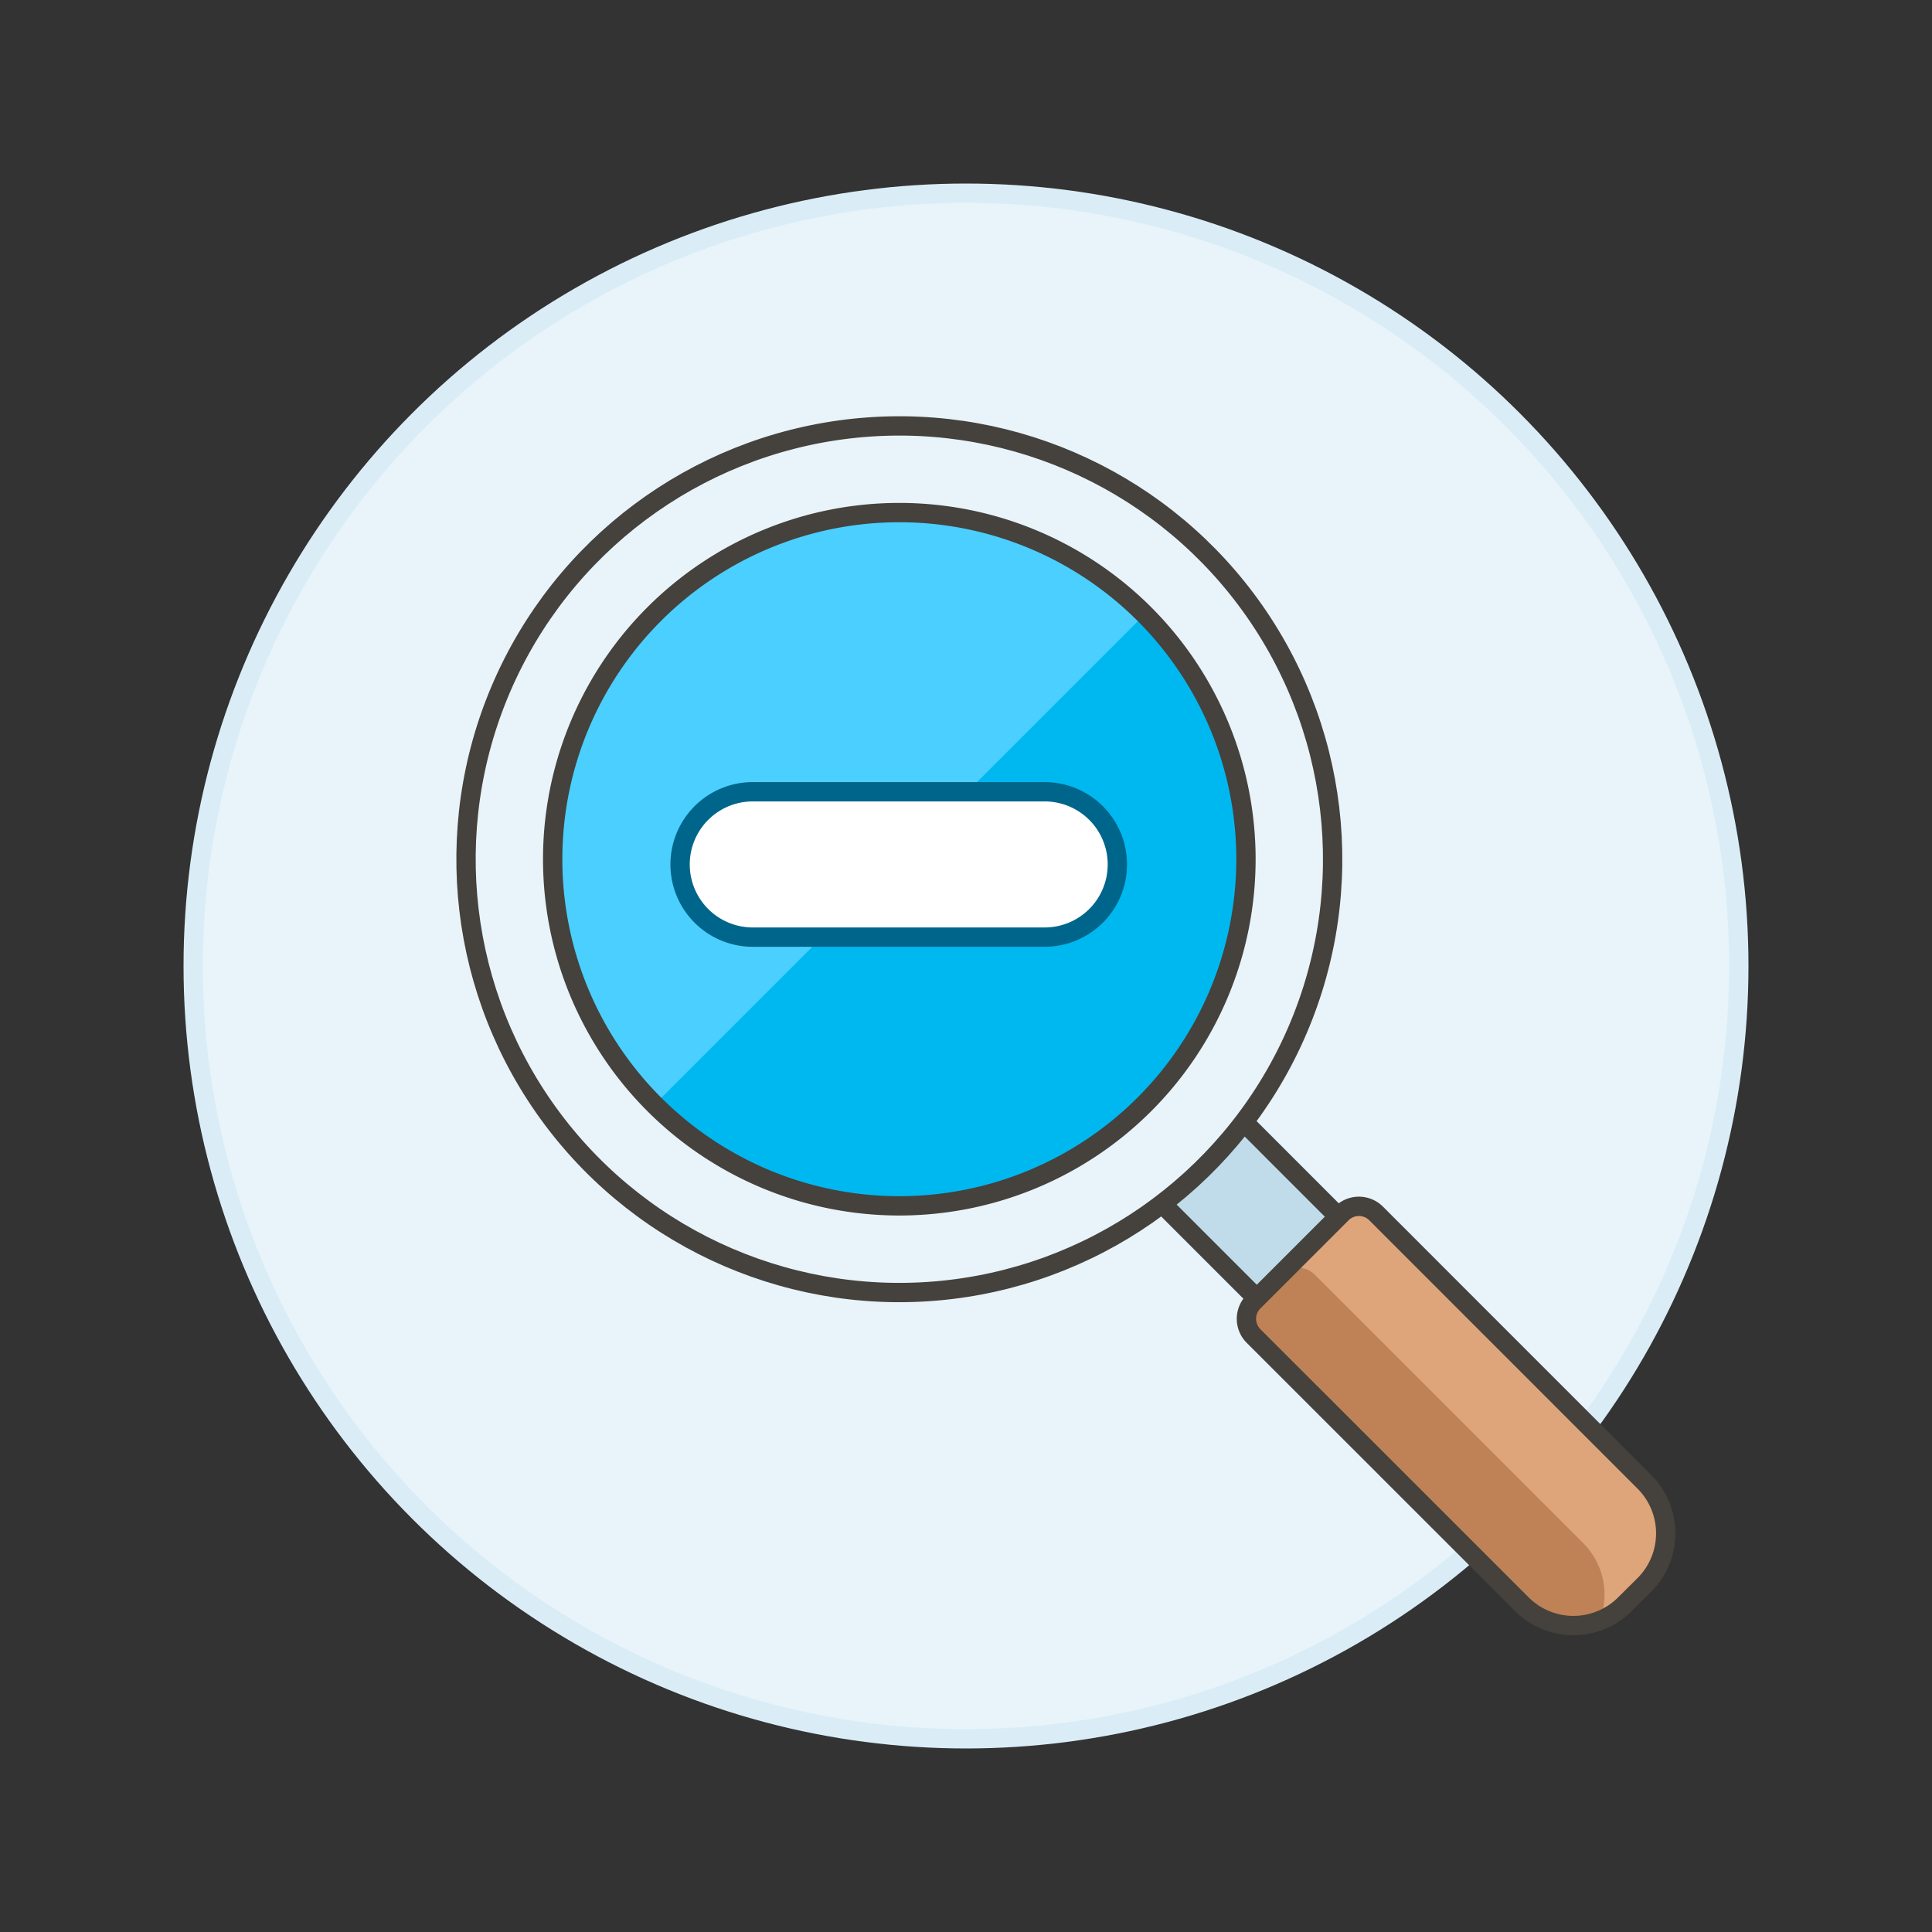 <svg xmlns="http://www.w3.org/2000/svg" viewBox="0 0 100 100"><rect x="0" y="0" width="100" height="100" fill="#333333" stroke="none"/><g class="nc-icon-wrapper"><defs/><circle class="a" cx="50" cy="50" r="40" fill="#e8f4fa" stroke="#daedf7" stroke-miterlimit="10"/><path class="b" d="M58.708 60.862l4.23-4.229 7.4 7.402-4.229 4.229z" fill="#c0dceb" stroke="#45413c" stroke-linecap="round" stroke-linejoin="round"/><circle class="c" cx="46.549" cy="44.473" r="22.428" transform="rotate(-34.897 46.55 44.473)" fill="#e8f4fa" stroke="#45413c" stroke-linecap="round" stroke-linejoin="round"/><circle class="d" cx="46.549" cy="44.473" r="17.943" transform="rotate(-22.5 46.55 44.474)" style="" fill="#00b8f0"/><path class="e" d="M59.251 31.8a17.941 17.941 0 1 0-25.373 25.375z" style="" fill="#4acfff"/><path class="f" d="M59.236 31.786a17.942 17.942 0 1 1-25.375 0 17.943 17.943 0 0 1 25.375 0z" stroke-miterlimit="10" stroke="#45413c" fill="none"/><path class="g" d="M84.108 83.039l1.006-1.007a3.775 3.775 0 0 0 0-5.338L71.227 62.808a1.258 1.258 0 0 0-1.779 0l-4.564 4.564a1.258 1.258 0 0 0 0 1.78l13.888 13.887a3.772 3.772 0 0 0 5.336 0z" style="" fill="#bf8256"/><path class="h" d="M69.448 62.808l-3.172 3.172a1.26 1.26 0 0 1 1.78 0l13.888 13.888a3.772 3.772 0 0 1 .852 4.024 3.739 3.739 0 0 0 1.312-.854l1.006-1.006a3.775 3.775 0 0 0 0-5.338L71.228 62.808a1.26 1.26 0 0 0-1.78 0z" style="" fill="#dea47a"/><path class="f" d="M85.114 82.033l-1.006 1a3.776 3.776 0 0 1-5.339 0L64.884 69.152a1.258 1.258 0 0 1 0-1.78l4.564-4.564a1.258 1.258 0 0 1 1.779 0L85.115 76.7a3.773 3.773 0 0 1-.001 5.333z" stroke-miterlimit="10" stroke="#45413c" fill="none"/><path class="i" d="M57.834 44.744a3.761 3.761 0 0 1-3.761 3.761H39.025a3.762 3.762 0 1 1 0-7.523h15.048a3.761 3.761 0 0 1 3.761 3.762z" stroke-miterlimit="10" fill="#fff" stroke="#00658a"/></g></svg>